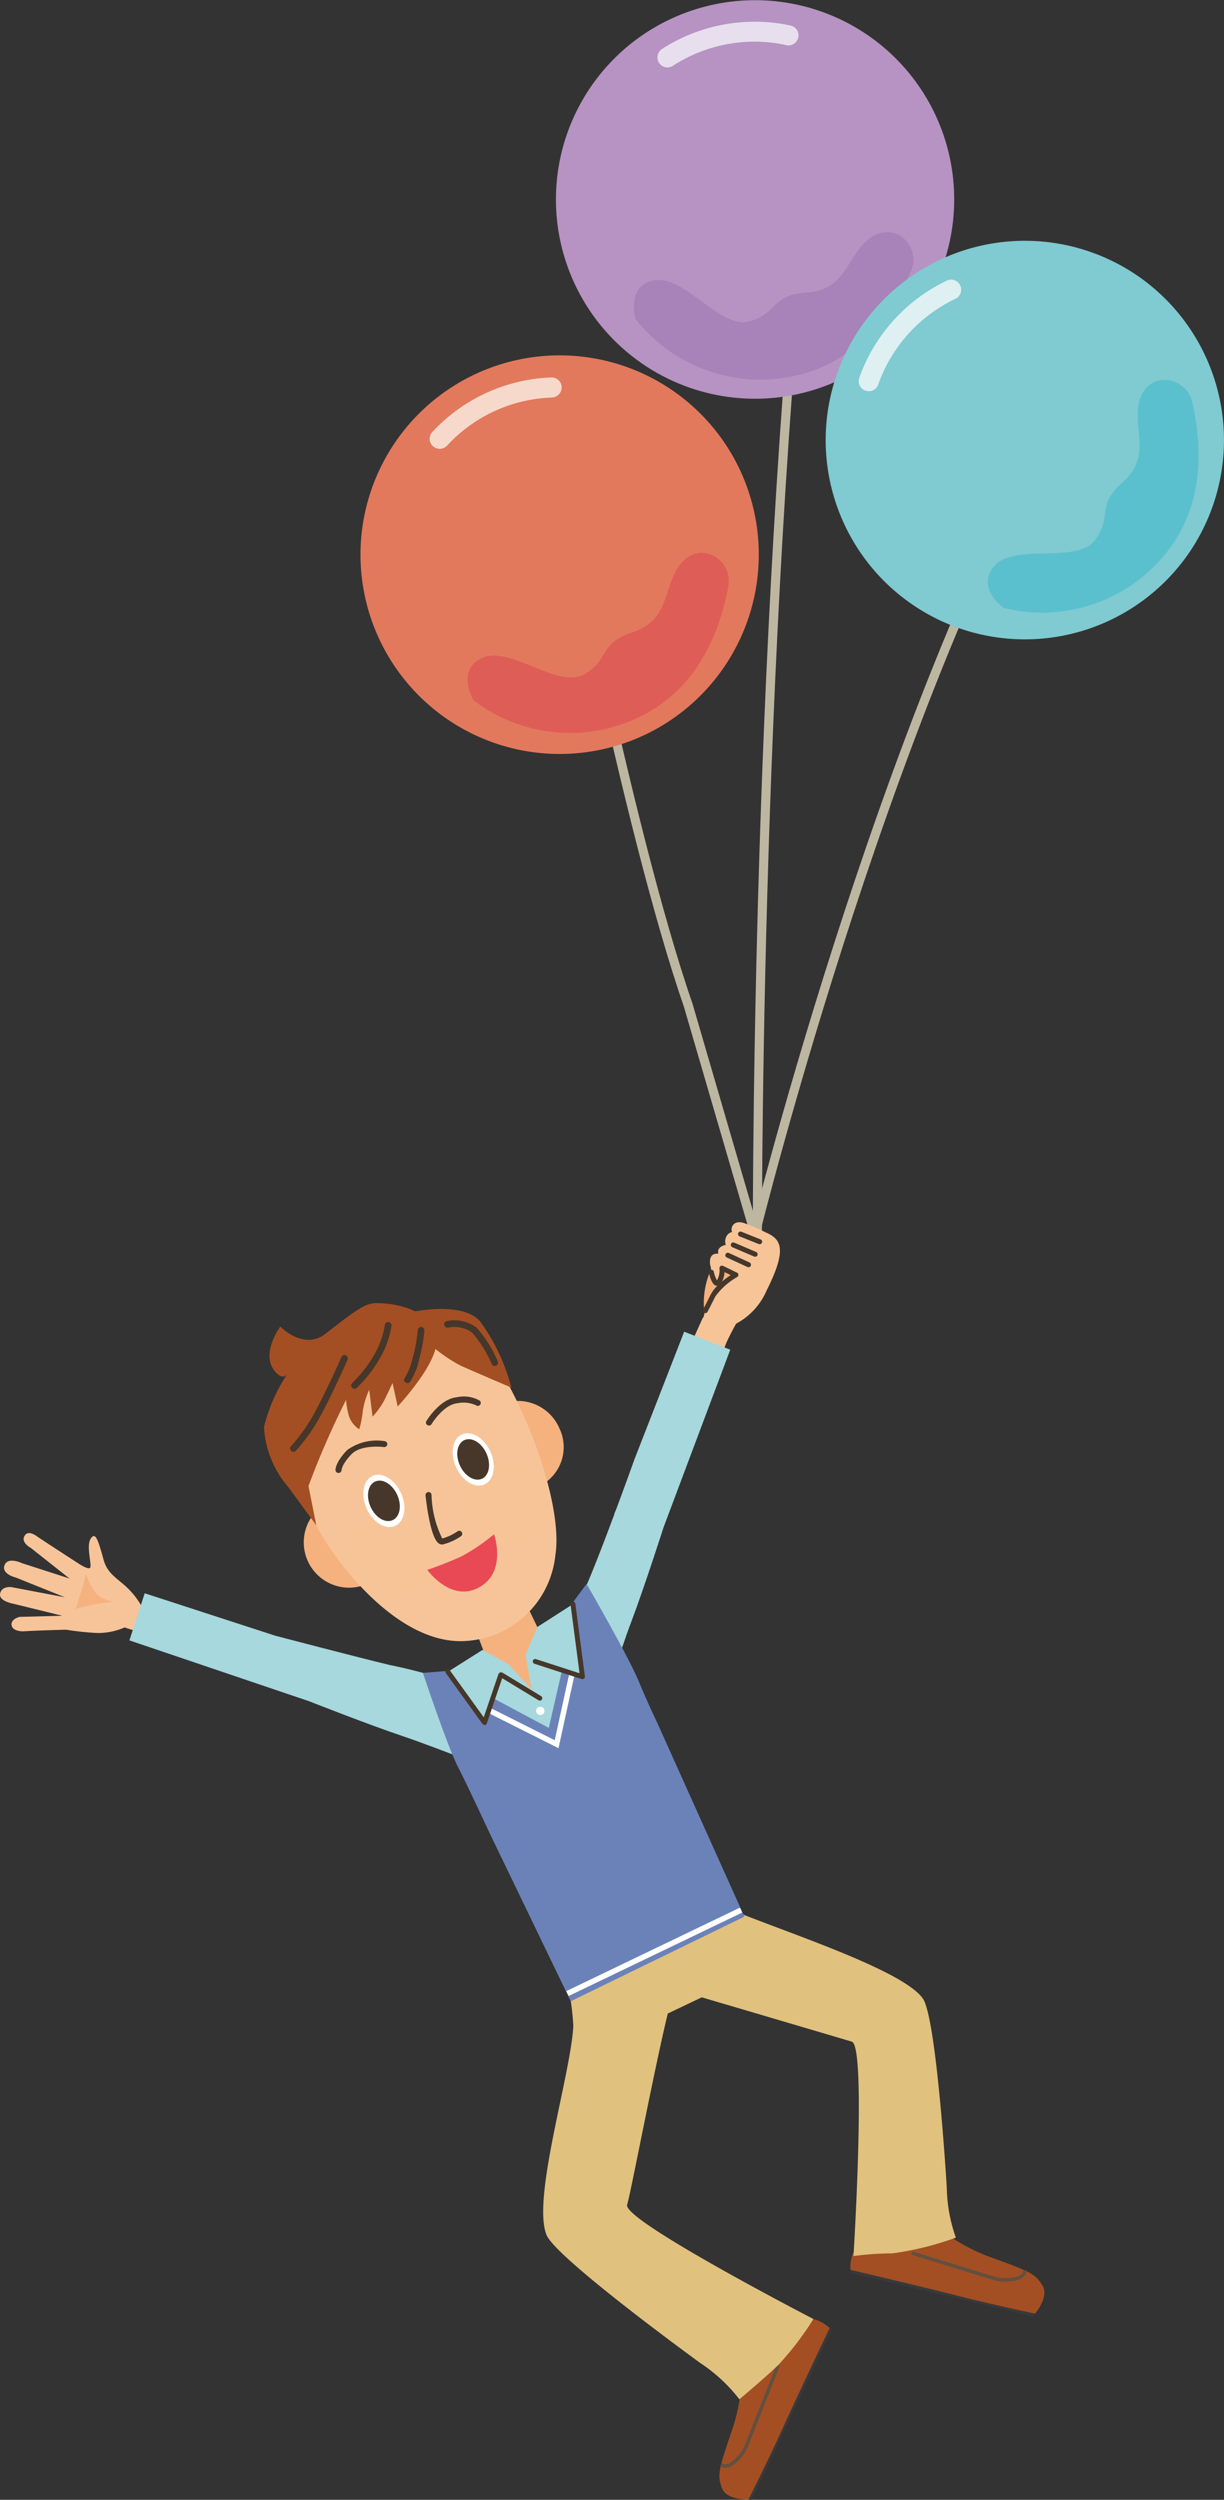 <svg xmlns="http://www.w3.org/2000/svg" xmlns:xlink="http://www.w3.org/1999/xlink" width="73.423" height="149.859" viewBox="0 0 73.423 149.859">
  <rect x="0" y="0" width="73.423" height="149.859" fill="#333333" stroke="none"/>
  <defs>
    <radialGradient id="radial-gradient" cx="0.5" cy="0.5" r="0.5" gradientTransform="matrix(1, 0, 0, -1, -0.004, -77.13)" gradientUnits="objectBoundingBox">
      <stop offset="0" stop-color="#f19c87"/>
      <stop offset="1" stop-color="#f7c498"/>
    </radialGradient>
    <radialGradient id="radial-gradient-2" cx="0.497" cy="0.503" r="0.5" gradientTransform="matrix(1, 0, 0, -1, -0.001, -76.036)" xlink:href="#radial-gradient"/>
  </defs>
  <g id="グループ_235" data-name="グループ 235" transform="translate(-231.281 -216.099)">
    <path id="パス_835" data-name="パス 835" d="M276.307,290.158,272.3,276.43c-3.732-10.773-7.907-32.711-7.949-32.931l.538-.1c.041.22,4.209,22.119,7.932,32.867l4.009,13.741Z" fill="#bdb7a2"/>
    <path id="パス_836" data-name="パス 836" d="M276.442,291.677c0-.356-.188-36.031,3.125-66.822l.544.059c-3.309,30.758-3.124,66.4-3.122,66.76Z" fill="#bdb7a2"/>
    <path id="パス_837" data-name="パス 837" d="M276.835,290.147l-.531-.13c.082-.336,8.368-33.752,19.736-51.972l.465.29C285.182,256.481,276.918,289.812,276.835,290.147Z" fill="#bdb7a2"/>
    <path id="パス_838" data-name="パス 838" d="M273.72,295.65a4.861,4.861,0,0,1,1.892-5.455l1.1,1.481Z" fill="#f5b27f"/>
    <path id="パス_839" data-name="パス 839" d="M277.144,289.947a9.144,9.144,0,0,0-1.294-.546l-.043-.012-.1-.014a.84.84,0,0,0-.142,0,.424.424,0,0,0-.36.243.464.464,0,0,0-.012.341.482.482,0,0,0-.347.281.627.627,0,0,0-.019.51.167.167,0,0,0-.173.034.437.437,0,0,0-.281.24.476.476,0,0,0-.005.234c-.247-.024-.55.057-.494.62a5.808,5.808,0,0,0,.321,1.051s-.037.33.19.046a1.294,1.294,0,0,0,.2-.851s.529.25.681.326l.156.074a4.249,4.249,0,0,0-1.368,1.228c-.313.627-.507,1.055-.507,1.055l-.2.8-.314,1.214,1.538.354s.605-1.3.872-1.726a4.075,4.075,0,0,0,1.833-2.006C278.6,290.807,278.055,290.344,277.144,289.947Z" fill="#f7c498"/>
    <path id="パス_840" data-name="パス 840" d="M276.18,292.069l-.062-.014-1.231-.566a.15.15,0,1,1,.125-.272l1.231.566a.15.15,0,0,1-.063.286Z" fill="#45372a"/>
    <path id="パス_841" data-name="パス 841" d="M276.576,291.439l-.059-.012-1.307-.559a.149.149,0,0,1,.117-.275l1.308.559a.149.149,0,0,1-.059.287Z" fill="#45372a"/>
    <path id="パス_842" data-name="パス 842" d="M276.85,290.688l-.056-.011-1.142-.456a.15.15,0,1,1,.112-.278l1.142.456a.15.15,0,0,1-.056.289Z" fill="#45372a"/>
    <path id="パス_843" data-name="パス 843" d="M273.589,294.822l-.07-.017a.15.15,0,0,1-.063-.2s.156-.295.466-.917a2.14,2.14,0,0,1,.39-.506l-.073-.005c-.235-.055-.372-.509-.433-.775a.15.15,0,0,1,.293-.067,1.894,1.894,0,0,0,.188.518,1.194,1.194,0,0,0,.152-.712.151.151,0,0,1,.062-.14.149.149,0,0,1,.152-.013s.531.253.683.33l.154.072a.151.151,0,0,1,.085.13.147.147,0,0,1-.075.136,4.087,4.087,0,0,0-1.31,1.167c-.313.626-.469.921-.469.921A.15.15,0,0,1,273.589,294.822Zm1.152-2.462a1.388,1.388,0,0,1-.146.563,5.8,5.8,0,0,1,.52-.382Z" fill="#45372a"/>
    <path id="パス_844" data-name="パス 844" d="M268.129,306.85l5.318-11.769,1.982.015-4.638,12.023Z" fill="#f7c498"/>
    <path id="パス_845" data-name="パス 845" d="M288.1,224.912a11.946,11.946,0,1,0-8.381,14.67A11.955,11.955,0,0,0,288.1,224.912Z" fill="#b693c2"/>
    <path id="パス_846" data-name="パス 846" d="M285.913,232.389c-1.292,2.771-3.341,5.27-6.511,6.136a9.539,9.539,0,0,1-9.995-3.3s-.607-2.052,1.18-2.327,3.9,2.94,5.635,2.472,1.294-1.58,3.4-1.729c1.888-.125,2.211-1.209,3.1-2.482C284.455,228.7,286.683,230.714,285.913,232.389Z" fill="#a783b9"/>
    <path id="パス_847" data-name="パス 847" d="M278.721,217.635a9.893,9.893,0,0,0-2.152-.233,10.24,10.24,0,0,0-5.577,1.635.6.6,0,0,0-.174.835.613.613,0,0,0,.5.271.593.593,0,0,0,.327-.1,9.046,9.046,0,0,1,4.9-1.448,8.621,8.621,0,0,1,1.9.21.511.511,0,0,0,.133.017.574.574,0,0,0,.155-.022.622.622,0,0,0,.435-.449A.605.605,0,0,0,278.721,217.635Z" fill="#e8dfee"/>
    <path id="パス_848" data-name="パス 848" d="M275.245,243.453a11.948,11.948,0,1,0-4.5,16.292A11.959,11.959,0,0,0,275.245,243.453Z" fill="#e2795d"/>
    <path id="パス_849" data-name="パス 849" d="M274.972,251.243c-.561,3.005-1.929,5.93-4.793,7.554a9.536,9.536,0,0,1-10.5-.723s-1.092-1.839.568-2.549,4.505,1.883,6.068,1,.866-1.846,2.872-2.509c1.8-.6,1.843-1.722,2.4-3.173C272.651,248.026,275.308,249.424,274.972,251.243Z" fill="#df5d57"/>
    <path id="パス_850" data-name="パス 850" d="M264.37,238.727h-.021a10.247,10.247,0,0,0-7.141,3.277.6.6,0,0,0,.45,1,.6.6,0,0,0,.444-.194,8.951,8.951,0,0,1,6.279-2.879.656.656,0,0,0,.285-.083.6.6,0,0,0-.3-1.123Z" fill="#f7d9cc"/>
    <path id="パス_851" data-name="パス 851" d="M281,355.614s-1.625,3.538-2.7,5.885c-1.039,2.277-2.135,4.443-2.135,4.443l.2.016,4.8-10.171Z" fill="#39393b"/>
    <path id="パス_852" data-name="パス 852" d="M280.223,355.164c-.721-.3-4.436,3.2-4.436,3.2a11.1,11.1,0,0,1-.623,3.5c-.782,2.3-.861,2.605-.582,3.381.262.743,1.592.7,1.592.7s1.1-2.166,2.135-4.443c1.07-2.347,2.738-5.843,2.738-5.843A2.33,2.33,0,0,0,280.223,355.164Z" fill="#a34f23"/>
    <path id="パス_853" data-name="パス 853" d="M274.787,364.04h-.043a.42.42,0,0,1-.287-.134l.159-.133c.008.01.211.224.7-.21a2.483,2.483,0,0,0,.678-.966l1.872-4.748.193.076-1.87,4.743a2.653,2.653,0,0,1-.735,1.05A1.063,1.063,0,0,1,274.787,364.04Z" fill="#634f3f"/>
    <path id="パス_854" data-name="パス 854" d="M282.291,352.113s3.777.941,6.278,1.575c2.427.611,4.8,1.109,4.8,1.109l-.108.165-10.944-2.607Z" fill="#39393b"/>
    <path id="パス_855" data-name="パス 855" d="M293.818,353.115c-.431-.7-.718-.831-3-1.659a11.106,11.106,0,0,1-3.123-1.7s-5.048.713-5.263,1.467a2.341,2.341,0,0,0-.134.949s3.773.881,6.274,1.515c2.427.611,4.8,1.109,4.8,1.109S294.234,353.785,293.818,353.115Z" fill="#a34f23"/>
    <path id="パス_856" data-name="パス 856" d="M291.608,352.885a2.481,2.481,0,0,1-.81-.125l-4.865-1.5.062-.2,4.871,1.5a2.507,2.507,0,0,0,1.183.075c.645-.111.6-.4.6-.414l.2-.042a.41.41,0,0,1-.074.307,1,1,0,0,1-.695.353A2.846,2.846,0,0,1,291.608,352.885Z" fill="#634f3f"/>
    <path id="パス_857" data-name="パス 857" d="M271.9,334.922c-.6,1.044-2.681,12.261-3,13.354-.271.93,11.176,6.844,11.176,6.844a18.356,18.356,0,0,1-2.117,2.766c-.759.734-2.325,2.047-2.325,2.047a9.765,9.765,0,0,0-2.361-2.186s-8.631-6.262-9.208-7.667c-.885-2.171,1.44-9.558,1.608-12.516a16.013,16.013,0,0,0-.911-4.527l9.164-3.679Z" fill="#e1c17e"/>
    <path id="パス_858" data-name="パス 858" d="M273.378,335.836s7.966,2.348,9,2.657c.885.261.1,12.854.1,12.854a17.64,17.64,0,0,1,2.33-.162,18.216,18.216,0,0,0,3.812-.943,9.416,9.416,0,0,1-.546-3.014s-.606-10.14-1.437-11.324c-1.289-1.822-9.159-4.265-11.73-5.432-1.428-.65-3.42.421-3.42.421l-1.043,6.34Z" fill="#e1c17e"/>
    <path id="パス_859" data-name="パス 859" d="M272.322,295.932l-2.99,7.671s-2.244,6.276-3.149,8.156c0,0-1.541,2.821-1.237,4.12.65,2.778,1.6,1.458,1.6,1.458l.426,2.467s1.479-4.642,2.184-6.5c.779-2.054,1.93-5.646,1.93-5.646l4-10.646Z" fill="#a6d8dd"/>
    <path id="パス_860" data-name="パス 860" d="M239.74,312.329c-.927-1.569-1.913-1.507-2.252-2.749-.33-1.209-.491-1.675-.772-1.23s.1,1.59-.032,1.738c-.105.12-.635-.22-.635-.22s-1.809-1.17-2.529-1.651c0,0-.5-.408-.732-.093-.327.417.342.771.342.771l2.33,1.842-.109-.041-2.755-.888s-.813-.389-1.03.091c-.25.557.667.772.667.772l2.945,1.183-3.222-.611s-.585-.075-.67.4c-.08.452.808.6.808.6l2.923.719-2.561.066s-.555.131-.477.513.717.354.717.354c.41-.038,2.547-.1,2.547-.1a16.092,16.092,0,0,0,1.873.2,3.962,3.962,0,0,0,1.64-.335l2.046.668.264-1.584Z" fill="#f7c499"/>
    <path id="パス_861" data-name="パス 861" d="M237.37,311.87c-.525-.245-.947-1.422-.947-1.422l-.075.355c-.073.351-.527,1.751-.527,1.751a11.007,11.007,0,0,1,2.3-.425A2.793,2.793,0,0,1,237.37,311.87Z" fill="#f5b27f"/>
    <path id="パス_862" data-name="パス 862" d="M260.181,320.7s1.446-.615-.293-2.873c-.81-1.059-5.244-1.917-5.244-1.917-2.028-.488-6.853-1.753-6.853-1.753l-7.83-2.544-.917,2.825,10.775,3.646s3.509,1.384,5.591,2.084c1.884.632,6.411,2.425,6.411,2.425Z" fill="#a6d8dd"/>
    <path id="パス_863" data-name="パス 863" d="M270.716,319.4s-.576-1.189-1.118-2.506c-.61-1.483-3.131-5.841-3.131-5.841l-.963,1.3.3,1.393-1.866,5.5-4.853-3.052-2.436.191s1.479,4.437,2.109,5.648c.532,1.021,1.884,3.938,1.884,3.938l4.877,10.1L275.934,331Z" fill="#6b82b9"/>
    <path id="パス_864" data-name="パス 864" d="M260.335,315.193l-1.345-3.535,2.834-1.533,1.772,3.686,1.357.012s1.04,2.945-1.538,4.045c-.672.289-4.543-.92-4.543-.92Z" fill="#f5b27f"/>
    <path id="パス_865" data-name="パス 865" d="M264.783,320.9,260,318.5l.145-.291,4.412,2.213,1.028-4.706.317.069Z" fill="#fff"/>
    <path id="パス_866" data-name="パス 866" d="M265,316.2l1.206.288-.557-4.224-2.132,1.367-.711,1.688.368,2.07-1.4-1.527-1.551-.852-2.074,1.31,2.232,3.11.5-1.519,3.321,1.774Z" fill="#a6d8dd"/>
    <path id="パス_867" data-name="パス 867" d="M263.918,318.56a.25.25,0,1,0-.451.217.25.25,0,0,0,.451-.217Z" fill="#fff"/>
    <path id="パス_868" data-name="パス 868" d="M266.221,316.766l-.045-.007-2.834-.92a.146.146,0,1,1,.09-.278l2.614.848-.541-4.131a.146.146,0,1,1,.29-.037l.571,4.36a.145.145,0,0,1-.051.131Z" fill="#46372a"/>
    <path id="パス_869" data-name="パス 869" d="M260.347,319.512l-.119-.061-2.2-3.049a.146.146,0,0,1,.237-.171l2.034,2.819.888-2.61.088-.091.126.012,2.337,1.416a.146.146,0,1,1-.152.25l-2.181-1.321-.921,2.706a.144.144,0,0,1-.117.1Z" fill="#46372a"/>
    <path id="パス_870" data-name="パス 870" d="M254.885,308.032a2.717,2.717,0,1,0-1.91,3.139A2.6,2.6,0,0,0,254.885,308.032Z" fill="#f5b27f"/>
    <path id="パス_871" data-name="パス 871" d="M264.842,301.734a2.717,2.717,0,1,0-1.225,3.464A2.6,2.6,0,0,0,264.842,301.734Z" fill="#f5b27f"/>
    <path id="パス_872" data-name="パス 872" d="M259.73,296.154c-2.438-2.46-9.717-.216-11.547,3.917-.561,1.263.921,5.389,2.145,7.626s4.84,6.917,8.736,6.783a5.742,5.742,0,0,0,5.531-5.15C265.136,305.919,262.173,298.623,259.73,296.154Z" fill="#f7c499"/>
    <path id="パス_873" data-name="パス 873" d="M257.45,296.421c-.273-2.27-3.547-2.2-3.547-2.2-.709-.036-1.35.484-3.1,1.836-1.315,1.019-2.707-.432-2.707-.432s-1.147,1.547-.391,2.594c.489.677.784.291.784.291a9.933,9.933,0,0,0-1.373,3.137,6.021,6.021,0,0,0,1.465,3.606c.772,1.061,1.673,2.283,1.673,2.283l-.468-2.352a51.149,51.149,0,0,1,2.255-5.167,4.487,4.487,0,0,0,.126.8,1.5,1.5,0,0,0,.664.965,5.868,5.868,0,0,0,.212-1.082,4.8,4.8,0,0,1,.385-1.285l.2,1.609a4.519,4.519,0,0,0,.7-.973c.25-.5.5-1.041.5-1.041l.307,1.406S257.61,297.774,257.45,296.421Z" fill="#a34f23"/>
    <path id="パス_874" data-name="パス 874" d="M260.057,295.283c-1.193-1.292-4.564-.433-4.564-.433a9.228,9.228,0,0,0,3.457,3.136c1.006.443,3.006,1.3,3.006,1.3A11.7,11.7,0,0,0,260.057,295.283Z" fill="#a34f23"/>
    <path id="パス_875" data-name="パス 875" d="M257,308.822a2.407,2.407,0,0,0-2.978-1.641,2.34,2.34,0,0,0-.377.143,2.406,2.406,0,1,0,3.355,1.5Z" fill="url(#radial-gradient)"/>
    <path id="パス_876" data-name="パス 876" d="M264.156,305.611a2.406,2.406,0,0,0-2.979-1.642,2.507,2.507,0,0,0-.376.143,2.405,2.405,0,1,0,3.355,1.5Z" fill="url(#radial-gradient-2)"/>
    <path id="パス_877" data-name="パス 877" d="M257.791,308.689a.35.35,0,0,1-.2-.07c-.492-.353-.739-2.454-.784-2.871a.18.18,0,0,1,.16-.2.175.175,0,0,1,.2.159,6.275,6.275,0,0,0,.642,2.622,3.026,3.026,0,0,0,.909-.425.18.18,0,1,1,.21.292,3.307,3.307,0,0,1-1.058.483Z" fill="#46372a"/>
    <path id="パス_878" data-name="パス 878" d="M257.012,301.561l-.092-.025a.18.18,0,0,1-.062-.247c.033-.054.808-1.326,1.82-1.426a1.934,1.934,0,0,1,1.377.2.179.179,0,1,1-.227.278,1.813,1.813,0,0,0-1.115-.119c-.832.081-1.539,1.241-1.546,1.252A.18.18,0,0,1,257.012,301.561Z" fill="#46372a"/>
    <path id="パス_879" data-name="パス 879" d="M251.582,304.4h0a.178.178,0,0,1-.177-.176c0-.048.016-.494.705-1.2a3.03,3.03,0,0,1,2.249-.53.18.18,0,0,1,.154.2.178.178,0,0,1-.2.154c-.013,0-1.358-.175-1.942.425s-.6.948-.6.951A.182.182,0,0,1,251.582,304.4Z" fill="#46372a"/>
    <path id="パス_880" data-name="パス 880" d="M255.338,305.609c-.375-.827-1.14-1.288-1.707-1.031s-.728,1.139-.353,1.964,1.138,1.289,1.709,1.029S255.713,306.437,255.338,305.609Z" fill="#fff"/>
    <path id="パス_881" data-name="パス 881" d="M255.109,305.714c-.291-.638-.884-1-1.324-.8s-.561.879-.273,1.52.881.995,1.322.795S255.4,306.353,255.109,305.714Z" fill="#46372a"/>
    <path id="パス_882" data-name="パス 882" d="M260.7,303.124c-.376-.828-1.14-1.29-1.71-1.033s-.727,1.139-.35,1.966,1.136,1.287,1.706,1.029S261.067,303.948,260.7,303.124Z" fill="#fff"/>
    <path id="パス_883" data-name="パス 883" d="M260.461,303.231c-.288-.642-.882-1-1.323-.8s-.56.878-.27,1.518.88.994,1.32.8S260.75,303.869,260.461,303.231Z" fill="#46372a"/>
    <path id="パス_884" data-name="パス 884" d="M260.958,297.988a.2.2,0,0,1-.183-.12,7.25,7.25,0,0,0-1.179-1.887,1.837,1.837,0,0,0-1.429-.294.2.2,0,0,1-.085-.391,2.206,2.206,0,0,1,1.782.387,7.448,7.448,0,0,1,1.278,2.025.2.2,0,0,1-.1.263Z" fill="#46372a"/>
    <path id="パス_885" data-name="パス 885" d="M248.886,303.131a.2.2,0,0,1-.139-.056.2.2,0,0,1-.006-.283,10.589,10.589,0,0,0,1.487-2.144c.715-1.344,1.53-3.185,1.538-3.2a.2.2,0,0,1,.265-.1.2.2,0,0,1,.1.264c-.008.019-.829,1.874-1.551,3.231a10.82,10.82,0,0,1-1.552,2.233A.2.2,0,0,1,248.886,303.131Z" fill="#46372a"/>
    <path id="パス_886" data-name="パス 886" d="M255.721,299.02l-.13-.048a.2.2,0,0,1-.023-.282,3.913,3.913,0,0,0,.47-1.192,8.976,8.976,0,0,0,.3-1.661.209.209,0,0,1,.211-.189.2.2,0,0,1,.189.211,9.124,9.124,0,0,1-.319,1.745,3.864,3.864,0,0,1-.551,1.345A.2.2,0,0,1,255.721,299.02Z" fill="#46372a"/>
    <path id="パス_887" data-name="パス 887" d="M252.546,299.354a.2.2,0,0,1-.136-.347,7.8,7.8,0,0,0,1.349-1.743,5.313,5.313,0,0,0,.609-1.732.193.193,0,0,1,.221-.177.2.2,0,0,1,.177.22,5.6,5.6,0,0,1-.654,1.88,8.034,8.034,0,0,1-1.43,1.846A.2.2,0,0,1,252.546,299.354Z" fill="#46372a"/>
    <path id="パス_64867" data-name="パス 64867" d="M0,0H11.552V.325H0Z" transform="translate(265.251 335.464) rotate(-25.664)" fill="#fff"/>
    <path id="パス_888" data-name="パス 888" d="M260.916,308.077a12.013,12.013,0,0,1-1.941,1.317,22.045,22.045,0,0,1-2.063.817s1.455,2.034,3.178,1.008C261.689,310.271,260.916,308.077,260.916,308.077Z" fill="#e84954"/>
    <path id="パス_889" data-name="パス 889" d="M299.957,232.947a11.947,11.947,0,1,0,2.334,16.734A11.953,11.953,0,0,0,299.957,232.947Z" fill="#80cad1"/>
    <path id="パス_890" data-name="パス 890" d="M302.8,240.207c.678,2.98.578,6.206-1.4,8.829a9.528,9.528,0,0,1-9.931,3.5s-1.726-1.251-.486-2.56,4.885-.059,5.969-1.489.057-2.04,1.642-3.444c1.406-1.263,1.006-2.312.941-3.87C299.388,238.173,302.384,238.4,302.8,240.207Z" fill="#5ac0ce"/>
    <g id="グループ_234" data-name="グループ 234">
      <path id="パス_891" data-name="パス 891" d="M288.882,233.211a.6.6,0,0,0-.8-.291,10.247,10.247,0,0,0-5.26,5.839.605.605,0,0,0,.573.794.6.6,0,0,0,.567-.4,8.995,8.995,0,0,1,4.628-5.139.524.524,0,0,0,.224-.183A.607.607,0,0,0,288.882,233.211Z" fill="#def0f2"/>
    </g>
  </g>
</svg>

